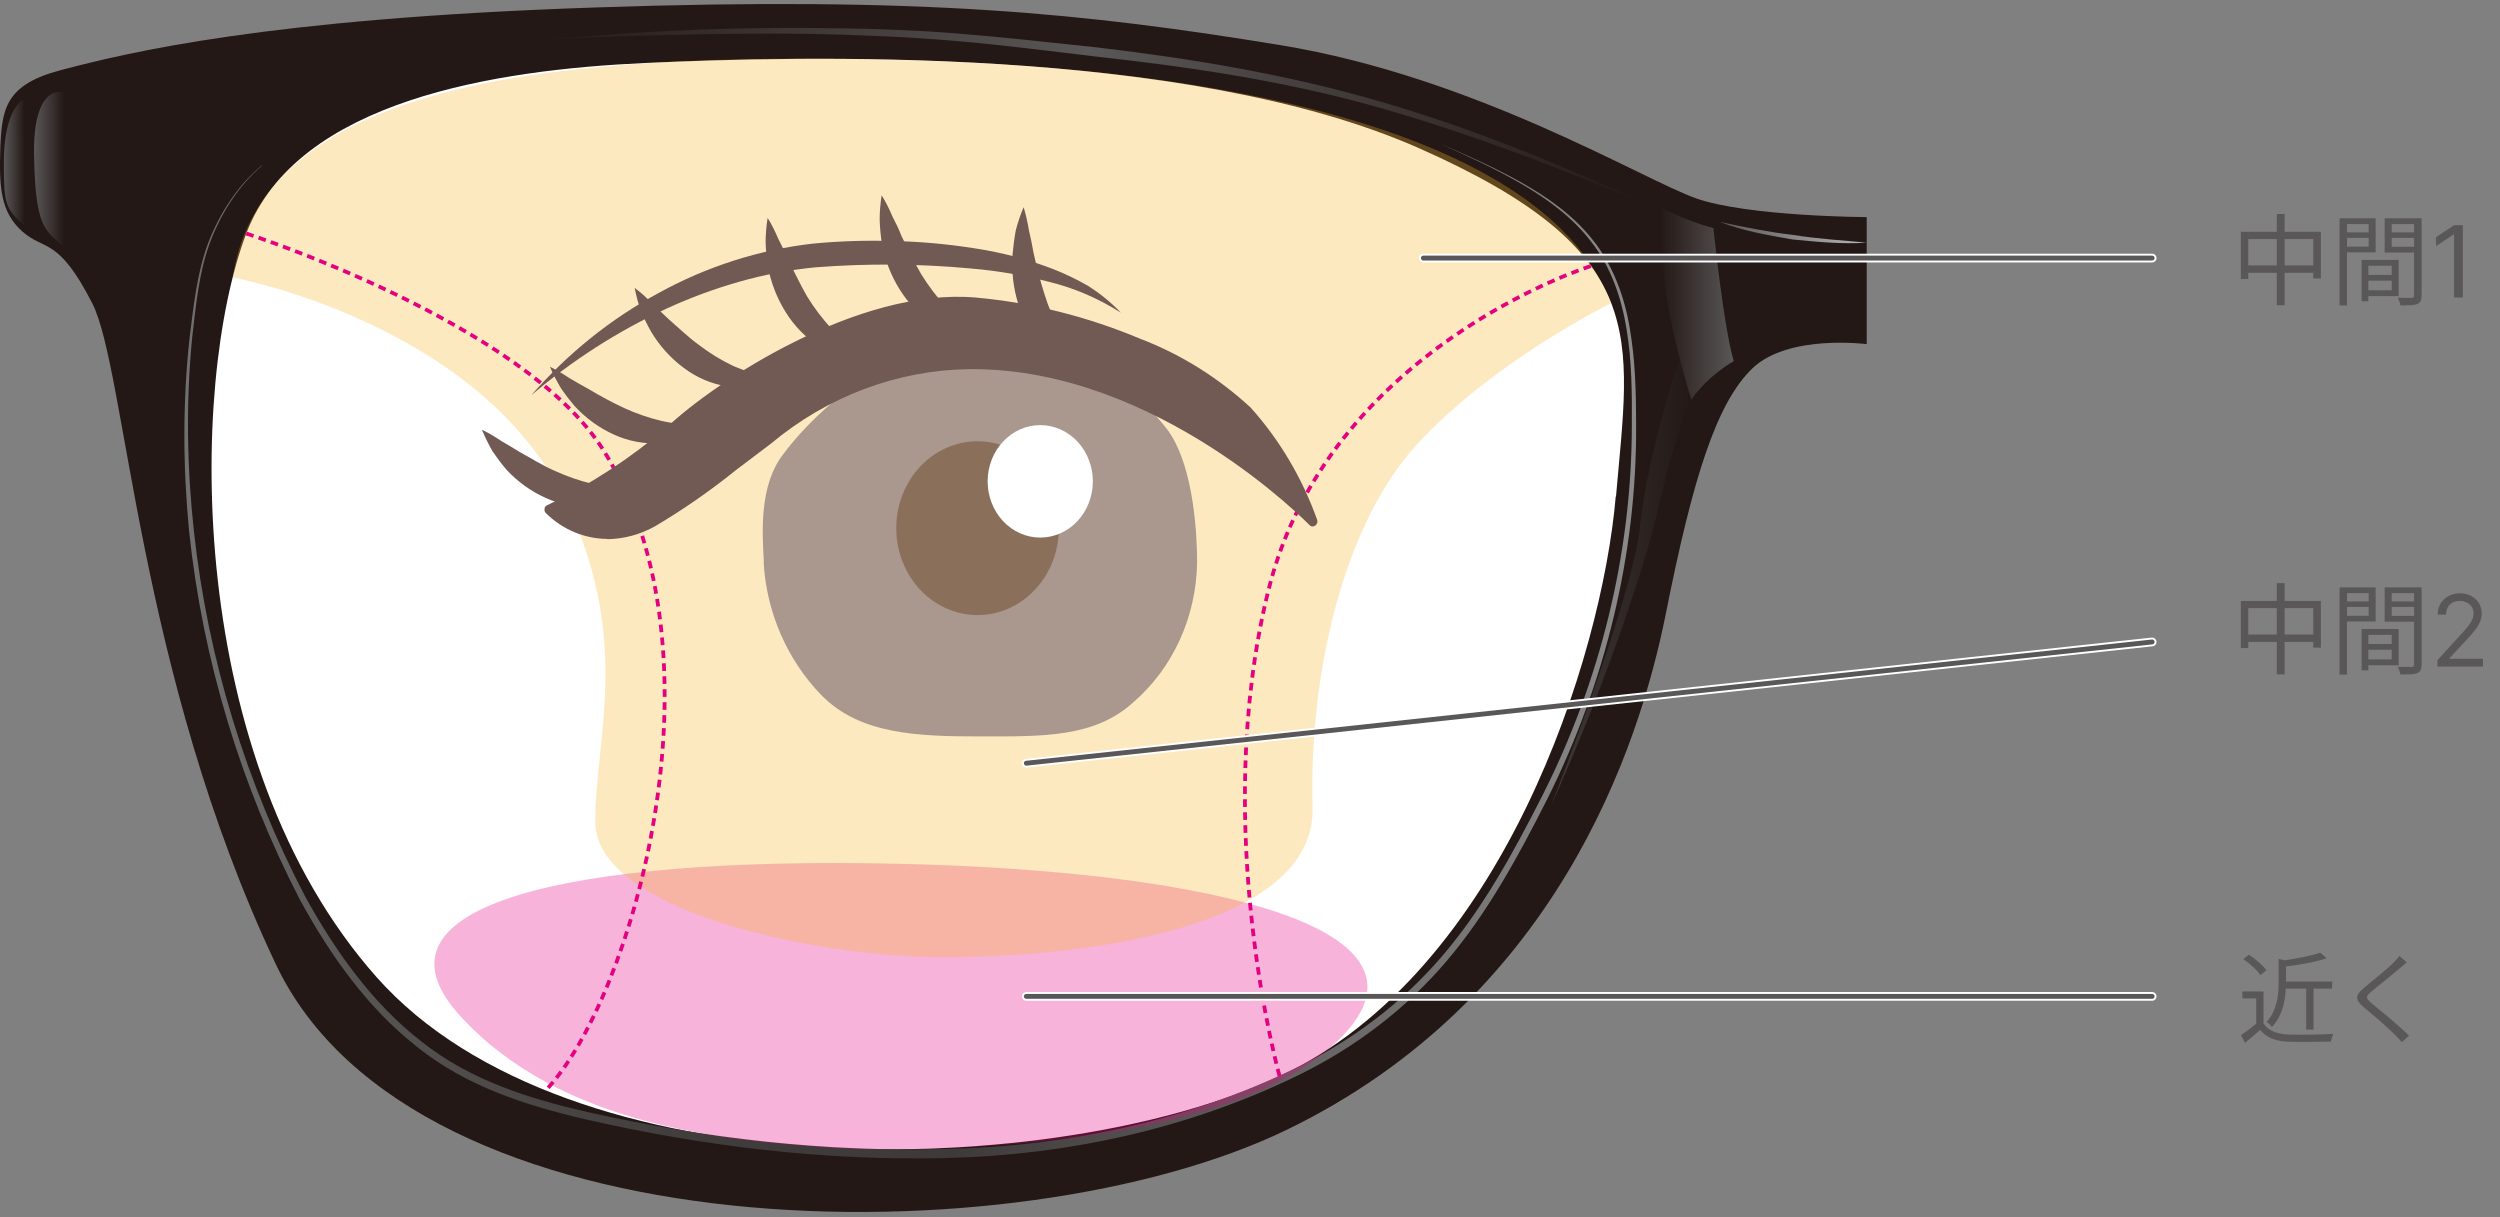 <svg width="380" height="185" viewBox="0 0 380 185" fill="none" xmlns="http://www.w3.org/2000/svg">
<rect x="0" y="0" width="380" height="185" fill="#808080" stroke="none"/>
<path d="M142.509 6.345C73.933 -0.079 41.075 15.14 33.216 23.553C24.644 40.761 25.716 39.614 23.573 70.589C21.43 101.563 47.146 142.862 58.932 157.776C70.719 172.689 107.149 177.278 153.223 179.573C199.298 181.867 217.513 150.893 231.442 139.421C245.372 127.949 256.087 66 255.015 51.086C253.944 36.173 228.228 14.376 142.509 6.345Z" fill="white"/>
<path d="M257.797 30.139C249.876 27.399 224.353 11.735 194.66 6.869C164.967 2.002 140.211 -0.574 90.316 1.142C40.458 2.819 19.491 7.972 9.196 10.671C0.817 12.88 0.281 16.56 0.052 22.491C-0.141 28.422 0.052 32.224 3.418 35.211C6.785 38.155 8.851 35.987 14.017 46.089C19.182 56.191 20.866 102.038 41.913 146.536C62.918 191.033 154.751 191.483 195.502 171.769C236.253 152.058 249.073 114.022 253.204 93.287C257.336 72.55 260.896 61.262 266.367 55.987C271.84 50.751 283.74 52.307 283.74 52.307V33.002C283.74 33.002 265.679 32.919 257.758 30.139H257.797ZM245.59 75.494C243.486 99.911 228.41 147.722 194.508 163.59C160.606 179.458 86.412 181.463 57.218 148.5C28.022 115.536 28.71 58.399 37.434 35.496C45.163 15.17 75.583 10.59 98.198 9.569C120.811 8.544 180.159 6.786 215.706 22.533C251.252 38.277 247.733 51.08 245.629 75.494H245.59Z" fill="#231815"/>
<path d="M39.844 25.15C36.248 28.257 33.57 32.428 31.885 36.969C30.203 41.551 29.781 46.498 29.206 51.366C28.251 61.14 28.405 70.997 29.474 80.73C31.581 100.198 37.472 119.175 46.389 136.27C51.018 144.695 56.682 152.588 64.066 158.315C71.412 164.163 80.366 166.986 89.281 169.03C107.226 173.038 125.594 175.165 143.884 174.633C162.174 174.266 180.503 170.379 197.148 162.241C205.45 158.191 213.066 152.508 219.225 145.308C225.386 138.11 230.053 129.564 234.416 120.974C243.141 103.756 248.037 84.288 248.037 64.658C248.076 59.748 248.037 54.842 247.234 50.015C246.469 45.231 244.823 40.528 241.878 36.765C238.97 32.961 235.104 30.18 231.086 27.849C227.032 25.517 222.823 23.595 218.576 21.713C222.859 23.515 227.107 25.435 231.163 27.686C235.22 29.976 239.161 32.715 242.146 36.519C245.168 40.323 246.929 45.066 247.731 49.934C248.573 54.799 248.689 59.75 248.689 64.658C248.802 84.371 243.906 104.002 235.22 121.384C230.857 130.014 226.19 138.643 219.951 146.003C213.715 153.366 205.985 159.173 197.606 163.303C180.808 171.565 162.326 175.573 143.884 176.023C125.441 176.473 106.997 174.266 88.974 170.133C80.021 168.048 70.877 165.145 63.415 159.132C55.878 153.242 50.175 145.186 45.547 136.679C36.632 119.42 30.814 100.361 28.748 80.771C27.792 70.997 27.753 61.058 28.825 51.284C29.438 46.417 29.935 41.468 31.656 36.886C33.417 32.348 36.135 28.177 39.767 25.15H39.844Z" fill="url(#paint0_linear_307_1138)"/>
<path d="M79.756 6.378C94.257 4.864 108.797 4.13 123.376 4.251C130.645 4.293 137.955 4.497 145.224 5.068C152.495 5.642 159.727 6.458 166.996 7.236C181.459 8.955 195.925 11.366 210.004 15.496C224.086 19.587 237.709 25.19 251.061 31.408C237.516 25.722 223.818 20.406 209.775 16.398C195.732 12.389 181.307 10.221 166.844 8.627C159.612 7.769 152.379 6.828 145.149 6.213C137.916 5.6 130.645 5.314 123.376 5.151C116.105 5.029 108.836 5.151 101.565 5.314C94.296 5.479 87.025 5.763 79.756 6.296V6.378Z" fill="url(#paint1_linear_307_1138)"/>
<path d="M261.432 33.738C265.143 34.516 268.816 35.292 272.528 35.702C276.24 36.315 279.99 36.519 283.74 36.886C279.951 37.132 276.201 36.765 272.451 36.398C268.741 35.741 264.991 35.129 261.432 33.738Z" fill="url(#paint2_linear_307_1138)"/>
<path d="M252.287 31.446C252.287 31.446 255.767 33.41 260.437 34.679C260.437 34.679 262.006 49.891 263.536 54.883C263.536 54.883 259.595 57.049 257.068 60.771C257.068 60.771 254.428 52.346 253.359 45.313C252.287 38.279 252.287 31.446 252.287 31.446Z" fill="url(#paint3_linear_307_1138)"/>
<path d="M255.309 54.434C255.309 54.434 255.692 58.031 257.07 60.771C257.07 60.771 254.85 65.107 252.287 76.354C249.722 87.602 243.102 106.209 235.681 122.651C235.681 122.651 248.23 90.791 249.302 79.952C250.373 69.157 255.309 54.434 255.309 54.434Z" fill="url(#paint4_linear_307_1138)"/>
<path d="M9.809 14.025C9.809 14.025 4.987 12.35 5.18 23.554C5.371 34.762 6.862 35.007 9.809 37.584V14.025Z" fill="url(#paint5_linear_307_1138)"/>
<path d="M3.57 15.129C3.57 15.129 0.585 16.436 0.585 24.66C0.585 31.121 0.816 31.733 3.761 34.31L3.57 15.129Z" fill="url(#paint6_linear_307_1138)"/>
<g style="mix-blend-mode:multiply" opacity="0.3">
<path d="M126.972 174.511C110.557 173.405 85.227 171.24 69.883 154.348C54.539 137.457 86.718 130.218 136.041 131.28C185.326 132.345 222.862 141.587 201.932 159.46C180.962 177.292 126.972 174.511 126.972 174.511Z" fill="#E4007F"/>
</g>
<g style="mix-blend-mode:multiply" opacity="0.3">
<path d="M35.368 42.163C39.883 12.758 82.586 7.768 136.92 9.117C191.255 10.466 235.64 21.672 244.862 46.089C244.862 46.089 227.032 54.884 215.475 67.439C203.92 79.994 198.946 103.224 199.52 122.61C200.095 141.997 161.294 145.76 141.857 145.473C122.42 145.187 90.468 138.111 90.468 124.902C90.468 112.345 95.978 97.539 86.26 76.765C73.327 49.155 35.329 42.161 35.329 42.161L35.368 42.163Z" fill="#F8B62D"/>
</g>
<path d="M37.436 35.496C37.436 35.496 79.755 49.074 91.846 68.625C111.092 99.748 96.132 151.935 82.931 165.758M241.801 40.445C241.801 40.445 201.893 52.92 192.785 89.77C183.87 125.843 194.508 163.631 194.508 163.631" stroke="#E4007F" stroke-width="0.576" stroke-miterlimit="10" stroke-dasharray="1.16 0.81"/>
<path d="M116.066 85.392C116.488 93.081 119.664 100.322 124.867 105.679C130.722 111.649 139.521 111.936 149.012 111.936C158.501 111.936 166.383 112.14 172.315 106.7C175.271 104.139 177.667 100.915 179.333 97.254C180.999 93.594 181.894 89.587 181.956 85.516C181.956 79.257 181.001 70.137 177.48 65.353C174.039 60.908 169.748 57.305 164.897 54.786C160.045 52.267 154.746 50.892 149.355 50.752C138.03 50.752 125.019 61.017 119.09 68.992C115.417 73.654 115.837 80.73 116.105 85.392H116.066Z" fill="#AA978D"/>
<path d="M148.59 93.492C151.866 93.494 155.007 92.103 157.325 89.626C159.643 87.148 160.946 83.787 160.949 80.28C160.948 78.544 160.627 76.825 160.005 75.222C159.383 73.619 158.472 72.162 157.325 70.936C156.177 69.709 154.815 68.737 153.317 68.073C151.818 67.41 150.212 67.07 148.59 67.072C146.969 67.07 145.363 67.41 143.864 68.073C142.365 68.736 141.002 69.708 139.855 70.935C138.707 72.161 137.796 73.618 137.174 75.222C136.552 76.825 136.231 78.544 136.23 80.28C136.231 82.017 136.552 83.736 137.174 85.34C137.796 86.943 138.707 88.4 139.855 89.627C141.002 90.854 142.365 91.826 143.864 92.489C145.362 93.153 146.969 93.493 148.59 93.492Z" fill="#8A6F5B"/>
<path d="M158.118 81.712C159.167 81.713 160.206 81.492 161.176 81.063C162.145 80.634 163.027 80.005 163.769 79.211C164.511 78.418 165.101 77.475 165.503 76.438C165.905 75.4 166.113 74.288 166.113 73.165C166.113 72.042 165.906 70.929 165.503 69.892C165.101 68.854 164.512 67.911 163.77 67.117C163.027 66.323 162.146 65.694 161.176 65.265C160.206 64.836 159.167 64.615 158.118 64.616C157.069 64.615 156.029 64.836 155.059 65.265C154.09 65.694 153.208 66.323 152.465 67.117C151.723 67.911 151.133 68.854 150.731 69.891C150.329 70.929 150.121 72.042 150.12 73.165C150.123 75.434 150.966 77.609 152.466 79.212C153.966 80.814 155.999 81.714 158.118 81.712Z" fill="white"/>
<path d="M92.341 81.916C88.85 81.906 85.49 80.49 82.929 77.949C82.777 77.786 82.736 77.541 82.777 77.295C82.777 77.05 82.968 76.887 83.159 76.804C89.7 73.663 95.846 69.651 101.449 64.862C108.643 58.073 130.452 43.636 148.359 45.231C156.931 46.009 165.312 48.136 173.307 51.488C179.463 53.838 185.158 57.389 190.106 61.959C194.505 66.863 197.941 72.663 200.208 79.014C200.322 79.34 200.208 79.668 199.94 79.872C199.673 80.078 199.328 80.078 199.098 79.872C198.869 79.626 175.986 56.109 147.825 56.109H147.251C136.34 56.27 125.777 60.249 117.176 67.438L111.819 71.488C107.904 74.643 103.786 77.499 99.497 80.035C97.271 81.263 94.809 81.921 92.305 81.957L92.341 81.916ZM84.65 77.623C86.659 79.322 89.103 80.329 91.657 80.512C94.212 80.694 96.759 80.043 98.961 78.644C103.181 76.139 107.234 73.324 111.09 70.219L116.486 66.172C125.316 58.82 136.146 54.756 147.33 54.597C171.053 54.39 191.293 70.589 197.8 76.517C195.623 71.525 192.673 66.962 189.075 63.022C184.255 58.599 178.717 55.161 172.737 52.88C164.879 49.517 156.601 47.408 148.17 46.621C130.57 45.068 109.256 59.137 102.216 65.885C96.813 70.587 90.872 74.532 84.536 77.623H84.65Z" fill="#715954"/>
<path d="M199.557 79.34C199.557 79.34 176.293 55.047 147.251 55.292C136.203 55.448 125.507 59.469 116.793 66.741C111.16 71.279 105.283 75.459 99.192 79.259C96.713 80.81 93.834 81.465 90.98 81.126C88.126 80.787 85.451 79.473 83.349 77.378C89.972 74.227 96.185 70.171 101.835 65.312C108.874 58.685 130.572 44.332 148.286 45.885C156.776 46.69 165.114 48.797 173.044 52.142C179.111 54.477 184.726 57.984 189.611 62.489C193.897 67.356 197.264 73.083 199.521 79.298L199.557 79.34Z" fill="#715954"/>
<path d="M96.437 74.106C94.671 75.863 92.38 76.891 89.972 77.009C87.545 77.158 85.12 76.696 82.891 75.659C80.704 74.674 78.715 73.243 77.036 71.447C76.233 70.548 75.545 69.566 74.857 68.584C74.254 67.532 73.717 66.439 73.25 65.312C74.244 65.803 75.238 66.376 76.194 67.03C77.152 67.604 78.108 68.134 78.989 68.705C80.864 69.728 82.585 70.834 84.421 71.61C86.221 72.429 88.096 73.083 90.008 73.533C92.112 74.024 94.294 74.186 96.475 74.065L96.437 74.106ZM106.845 64.495C105.085 66.256 102.788 67.272 100.38 67.356C97.957 67.519 95.531 67.072 93.299 66.048C91.112 65.062 89.124 63.632 87.445 61.836C86.666 60.943 85.938 60 85.266 59.014C84.638 57.964 84.075 56.871 83.581 55.742C84.575 56.233 85.57 56.806 86.528 57.46C87.484 58.034 88.441 58.564 89.474 59.135C91.234 60.2 93.07 61.182 94.907 62.04C96.707 62.859 98.58 63.513 100.494 63.963C102.579 64.446 104.715 64.625 106.845 64.495ZM117.404 57.337C115.337 58.664 112.895 59.157 110.518 58.727C108.117 58.357 105.833 57.375 103.86 55.864C101.925 54.423 100.274 52.59 99 50.467C98.417 49.453 97.893 48.4 97.431 47.317C97.02 46.162 96.7 44.973 96.475 43.761C97.393 44.453 98.273 45.229 99.077 46.089L101.488 48.379C103.095 49.772 104.587 51.242 106.232 52.429C107.84 53.656 109.56 54.718 111.358 55.579C113.309 56.437 115.338 57.05 117.445 57.378L117.404 57.337ZM131.562 54.065C129.16 54.499 126.692 54.006 124.598 52.674C122.505 51.37 120.724 49.563 119.395 47.397C118.09 45.302 117.181 42.955 116.716 40.486C116.526 39.269 116.411 38.04 116.373 36.806C116.373 35.579 116.487 34.312 116.679 33.126C117.29 34.106 117.826 35.168 118.287 36.274C118.822 37.297 119.32 38.318 119.74 39.424C120.773 41.344 121.653 43.309 122.686 45.068C123.758 46.826 125.02 48.464 126.398 49.976C127.939 51.605 129.676 53.008 131.562 54.147V54.065ZM148.82 50.628C146.444 51.078 143.995 50.585 141.935 49.239C139.841 47.935 138.06 46.129 136.729 43.962C135.425 41.867 134.515 39.52 134.051 37.052C133.86 35.834 133.746 34.605 133.708 33.371C133.708 32.144 133.821 30.875 134.012 29.689C134.625 30.671 135.161 31.736 135.619 32.839C136.155 33.862 136.652 34.883 137.074 35.987C138.107 37.951 138.988 39.915 140.021 41.673C141.107 43.434 142.35 45.078 143.733 46.583C145.263 48.175 146.947 49.565 148.82 50.671V50.628ZM164.89 55.783C162.498 55.589 160.254 54.469 158.577 52.633C156.819 50.838 155.505 48.603 154.752 46.131C154.015 43.719 153.729 41.176 153.91 38.646C154.025 37.419 154.177 36.191 154.407 34.966C154.722 33.778 155.118 32.616 155.594 31.49C155.937 32.635 156.205 33.821 156.398 35.007C156.665 36.152 156.895 37.256 157.085 38.359C157.544 40.486 158.08 42.572 158.731 44.619C159.342 46.622 160.146 48.542 161.142 50.384C162.175 52.348 163.437 54.147 164.89 55.742V55.783Z" fill="#715954"/>
<path d="M170.301 47.489C166.88 45.31 163.159 43.725 159.275 42.794C155.438 41.805 151.533 41.143 147.598 40.814C139.712 40.078 131.783 40.02 123.888 40.64C119.988 41.02 116.126 41.753 112.342 42.831C108.533 43.912 104.805 45.295 101.187 46.968C93.872 50.361 87.005 54.767 80.76 60.074C86.305 53.712 92.856 48.452 100.112 44.534C107.441 40.502 115.403 37.956 123.597 37.024C127.662 36.643 131.761 36.503 135.824 36.643C139.89 36.712 143.957 37.095 147.99 37.722C152.021 38.311 156.022 39.353 159.86 40.814C161.785 41.555 163.656 42.449 165.456 43.49C167.243 44.637 168.869 45.958 170.365 47.523L170.301 47.489Z" fill="#715954"/>
<path d="M156 151.45H327.124" stroke="white" stroke-width="1.328" stroke-linecap="round" stroke-linejoin="round"/>
<path d="M156 151.45H327.124" stroke="#595757" stroke-width="0.743" stroke-linecap="round" stroke-linejoin="round"/>
<path d="M156 116.009L327.124 97.576" stroke="white" stroke-width="1.328" stroke-linecap="round" stroke-linejoin="round"/>
<path d="M156 116.009L327.124 97.576" stroke="#595757" stroke-width="0.743" stroke-linecap="round" stroke-linejoin="round"/>
<path d="M216.352 39.227H327.124" stroke="white" stroke-width="1.328" stroke-linecap="round" stroke-linejoin="round"/>
<path d="M216.352 39.227H327.124" stroke="#595757" stroke-width="0.743" stroke-linecap="round" stroke-linejoin="round"/>
<path d="M340.607 35.233H352.776V42.328H351.613V36.335H341.74V42.404H340.607V35.233ZM341.211 40.351H352.293V41.468H341.211V40.351ZM346.073 32.53H347.265V46.405H346.073V32.53ZM359.509 41.785H364.084V42.661H359.509V41.785ZM359.449 39.505H364.597V45.016H359.449V44.125H363.54V40.396H359.449V39.505ZM358.966 39.505H359.992V45.786H358.966V39.505ZM356.173 35.323H360.37V36.154H356.173V35.323ZM363.133 35.323H367.42V36.154H363.133V35.323ZM366.937 33.179H368.085V44.925C368.085 45.278 368.034 45.554 367.934 45.756C367.843 45.957 367.672 46.108 367.42 46.209C367.179 46.309 366.847 46.37 366.424 46.39C366.011 46.41 365.493 46.42 364.869 46.42C364.849 46.309 364.819 46.183 364.778 46.042C364.738 45.902 364.688 45.761 364.627 45.62C364.577 45.479 364.527 45.358 364.476 45.258C364.778 45.267 365.07 45.273 365.352 45.273C365.644 45.273 365.901 45.273 366.122 45.273C366.343 45.273 366.499 45.273 366.59 45.273C366.721 45.263 366.811 45.232 366.862 45.182C366.912 45.132 366.937 45.041 366.937 44.91V33.179ZM356.263 33.179H361.095V38.358H356.263V37.497H360.038V34.055H356.263V33.179ZM367.511 33.179V34.055H363.54V37.513H367.511V38.388H362.468V33.179H367.511ZM355.614 33.179H356.746V46.435H355.614V33.179ZM374.35 34.232V45.212H373.02V35.626H372.956L370.275 37.406V36.055L373.02 34.232H374.35Z" fill="#595757"/>
<path d="M346.962 149.191H354.48V150.263H346.962V149.191ZM350.54 149.674H351.657V156.498H350.54V149.674ZM346.358 145.764L347.792 146.081C347.777 146.187 347.686 146.247 347.475 146.293V149.297C347.475 151.305 347.188 154.128 345.331 156.121C345.195 155.864 344.788 155.487 344.516 155.336C346.161 153.539 346.358 151.154 346.358 149.267V145.764ZM352.684 144.798L353.65 145.659C351.899 146.247 349.347 146.685 347.143 146.942C347.082 146.685 346.916 146.278 346.78 146.036C348.894 145.749 351.325 145.296 352.684 144.798ZM344.048 150.701V156.046H342.946V151.758H340.832V150.701H344.048ZM344.048 155.547C344.757 156.665 346.101 157.178 347.837 157.253C349.483 157.314 352.88 157.268 354.661 157.148C354.541 157.419 354.344 157.963 354.299 158.31C352.638 158.371 349.513 158.401 347.837 158.34C345.875 158.265 344.516 157.736 343.55 156.544C342.825 157.193 342.055 157.842 341.24 158.506L340.636 157.344C341.361 156.861 342.251 156.197 343.021 155.547H344.048ZM340.998 145.794L341.829 145.115C342.825 145.749 343.957 146.73 344.486 147.47L343.595 148.21C343.112 147.485 341.98 146.459 340.998 145.794ZM365.833 146.293C365.501 146.534 365.033 146.942 364.792 147.153C363.75 148.059 361.576 149.765 360.459 150.701C359.553 151.486 359.538 151.713 360.519 152.528C361.893 153.66 364.565 155.804 366.166 157.419L365.094 158.401C364.777 158.038 364.414 157.676 364.052 157.299C362.98 156.212 360.7 154.249 359.281 153.086C357.862 151.894 358.028 151.245 359.387 150.097C360.534 149.146 362.829 147.334 363.841 146.308C364.143 146.006 364.535 145.568 364.701 145.296L365.833 146.293Z" fill="#595757"/>
<path d="M340.607 91.337H352.776V98.432H351.613V92.439H341.74V98.508H340.607V91.337ZM341.211 96.454H352.293V97.572H341.211V96.454ZM346.073 88.634H347.265V102.509H346.073V88.634ZM359.509 97.889H364.084V98.764H359.509V97.889ZM359.449 95.609H364.597V101.12H359.449V100.229H363.54V96.5H359.449V95.609ZM358.966 95.609H359.992V101.89H358.966V95.609ZM356.173 91.427H360.37V92.257H356.173V91.427ZM363.133 91.427H367.42V92.257H363.133V91.427ZM366.937 89.283H368.085V101.029C368.085 101.381 368.034 101.658 367.934 101.859C367.843 102.061 367.672 102.212 367.42 102.312C367.179 102.413 366.847 102.473 366.424 102.494C366.011 102.514 365.493 102.524 364.869 102.524C364.849 102.413 364.819 102.287 364.778 102.146C364.738 102.005 364.688 101.864 364.627 101.724C364.577 101.583 364.527 101.462 364.476 101.361C364.778 101.371 365.07 101.376 365.352 101.376C365.644 101.376 365.901 101.376 366.122 101.376C366.343 101.376 366.499 101.376 366.59 101.376C366.721 101.366 366.811 101.336 366.862 101.286C366.912 101.235 366.937 101.145 366.937 101.014V89.283ZM356.263 89.283H361.095V94.462H356.263V93.601H360.038V90.159H356.263V89.283ZM367.511 89.283V90.159H363.54V93.616H367.511V94.492H362.468V89.283H367.511ZM355.614 89.283H356.746V102.539H355.614V89.283ZM370.489 101.316V100.351L374.114 96.383C374.539 95.919 374.889 95.515 375.164 95.172C375.44 94.825 375.643 94.5 375.776 94.196C375.911 93.889 375.979 93.567 375.979 93.231C375.979 92.845 375.886 92.511 375.701 92.228C375.518 91.946 375.268 91.728 374.95 91.574C374.632 91.421 374.275 91.344 373.878 91.344C373.456 91.344 373.088 91.431 372.773 91.607C372.462 91.778 372.221 92.019 372.05 92.33C371.882 92.641 371.798 93.006 371.798 93.424H370.532C370.532 92.781 370.681 92.216 370.977 91.73C371.274 91.244 371.678 90.865 372.189 90.593C372.704 90.322 373.281 90.186 373.921 90.186C374.564 90.186 375.134 90.322 375.631 90.593C376.128 90.865 376.517 91.231 376.8 91.692C377.082 92.153 377.223 92.666 377.223 93.231C377.223 93.635 377.15 94.03 377.003 94.416C376.86 94.798 376.61 95.225 376.253 95.697C375.899 96.165 375.408 96.737 374.778 97.413L372.312 100.051V100.136H377.416V101.316H370.489Z" fill="#595757"/>
<defs>
<linearGradient id="paint0_linear_307_1138" x1="27.638" y1="98.849" x2="249.07" y2="98.849" gradientUnits="userSpaceOnUse">
<stop stop-color="#727171"/>
<stop offset="0.02" stop-color="#6D6C6C"/>
<stop offset="0.12" stop-color="#585655"/>
<stop offset="0.24" stop-color="#494645"/>
<stop offset="0.36" stop-color="#403C3B"/>
<stop offset="0.53" stop-color="#3E3A39"/>
<stop offset="0.99" stop-color="#898989"/>
</linearGradient>
<linearGradient id="paint1_linear_307_1138" x1="79.756" y1="17.829" x2="251.368" y2="17.829" gradientUnits="userSpaceOnUse">
<stop stop-color="#231815"/>
<stop offset="0.5" stop-color="#595757"/>
<stop offset="1" stop-color="#231815"/>
</linearGradient>
<linearGradient id="paint2_linear_307_1138" x1="261.318" y1="35.333" x2="283.74" y2="35.333" gradientUnits="userSpaceOnUse">
<stop stop-color="#595757"/>
<stop offset="1" stop-color="#B5B5B6"/>
</linearGradient>
<linearGradient id="paint3_linear_307_1138" x1="252.287" y1="46.089" x2="263.536" y2="46.089" gradientUnits="userSpaceOnUse">
<stop stop-color="#231815"/>
<stop offset="1" stop-color="#595757"/>
</linearGradient>
<linearGradient id="paint4_linear_307_1138" x1="235.681" y1="88.501" x2="257.07" y2="88.501" gradientUnits="userSpaceOnUse">
<stop stop-color="#3E3A39"/>
<stop offset="1" stop-color="#231815"/>
</linearGradient>
<linearGradient id="paint5_linear_307_1138" x1="9.809" y1="25.763" x2="5.216" y2="25.763" gradientUnits="userSpaceOnUse">
<stop stop-color="#231815"/>
<stop offset="1" stop-color="#595757"/>
</linearGradient>
<linearGradient id="paint6_linear_307_1138" x1="3.761" y1="24.74" x2="0.585" y2="24.74" gradientUnits="userSpaceOnUse">
<stop stop-color="#231815"/>
<stop offset="1" stop-color="#595757"/>
</linearGradient>
</defs>
</svg>
